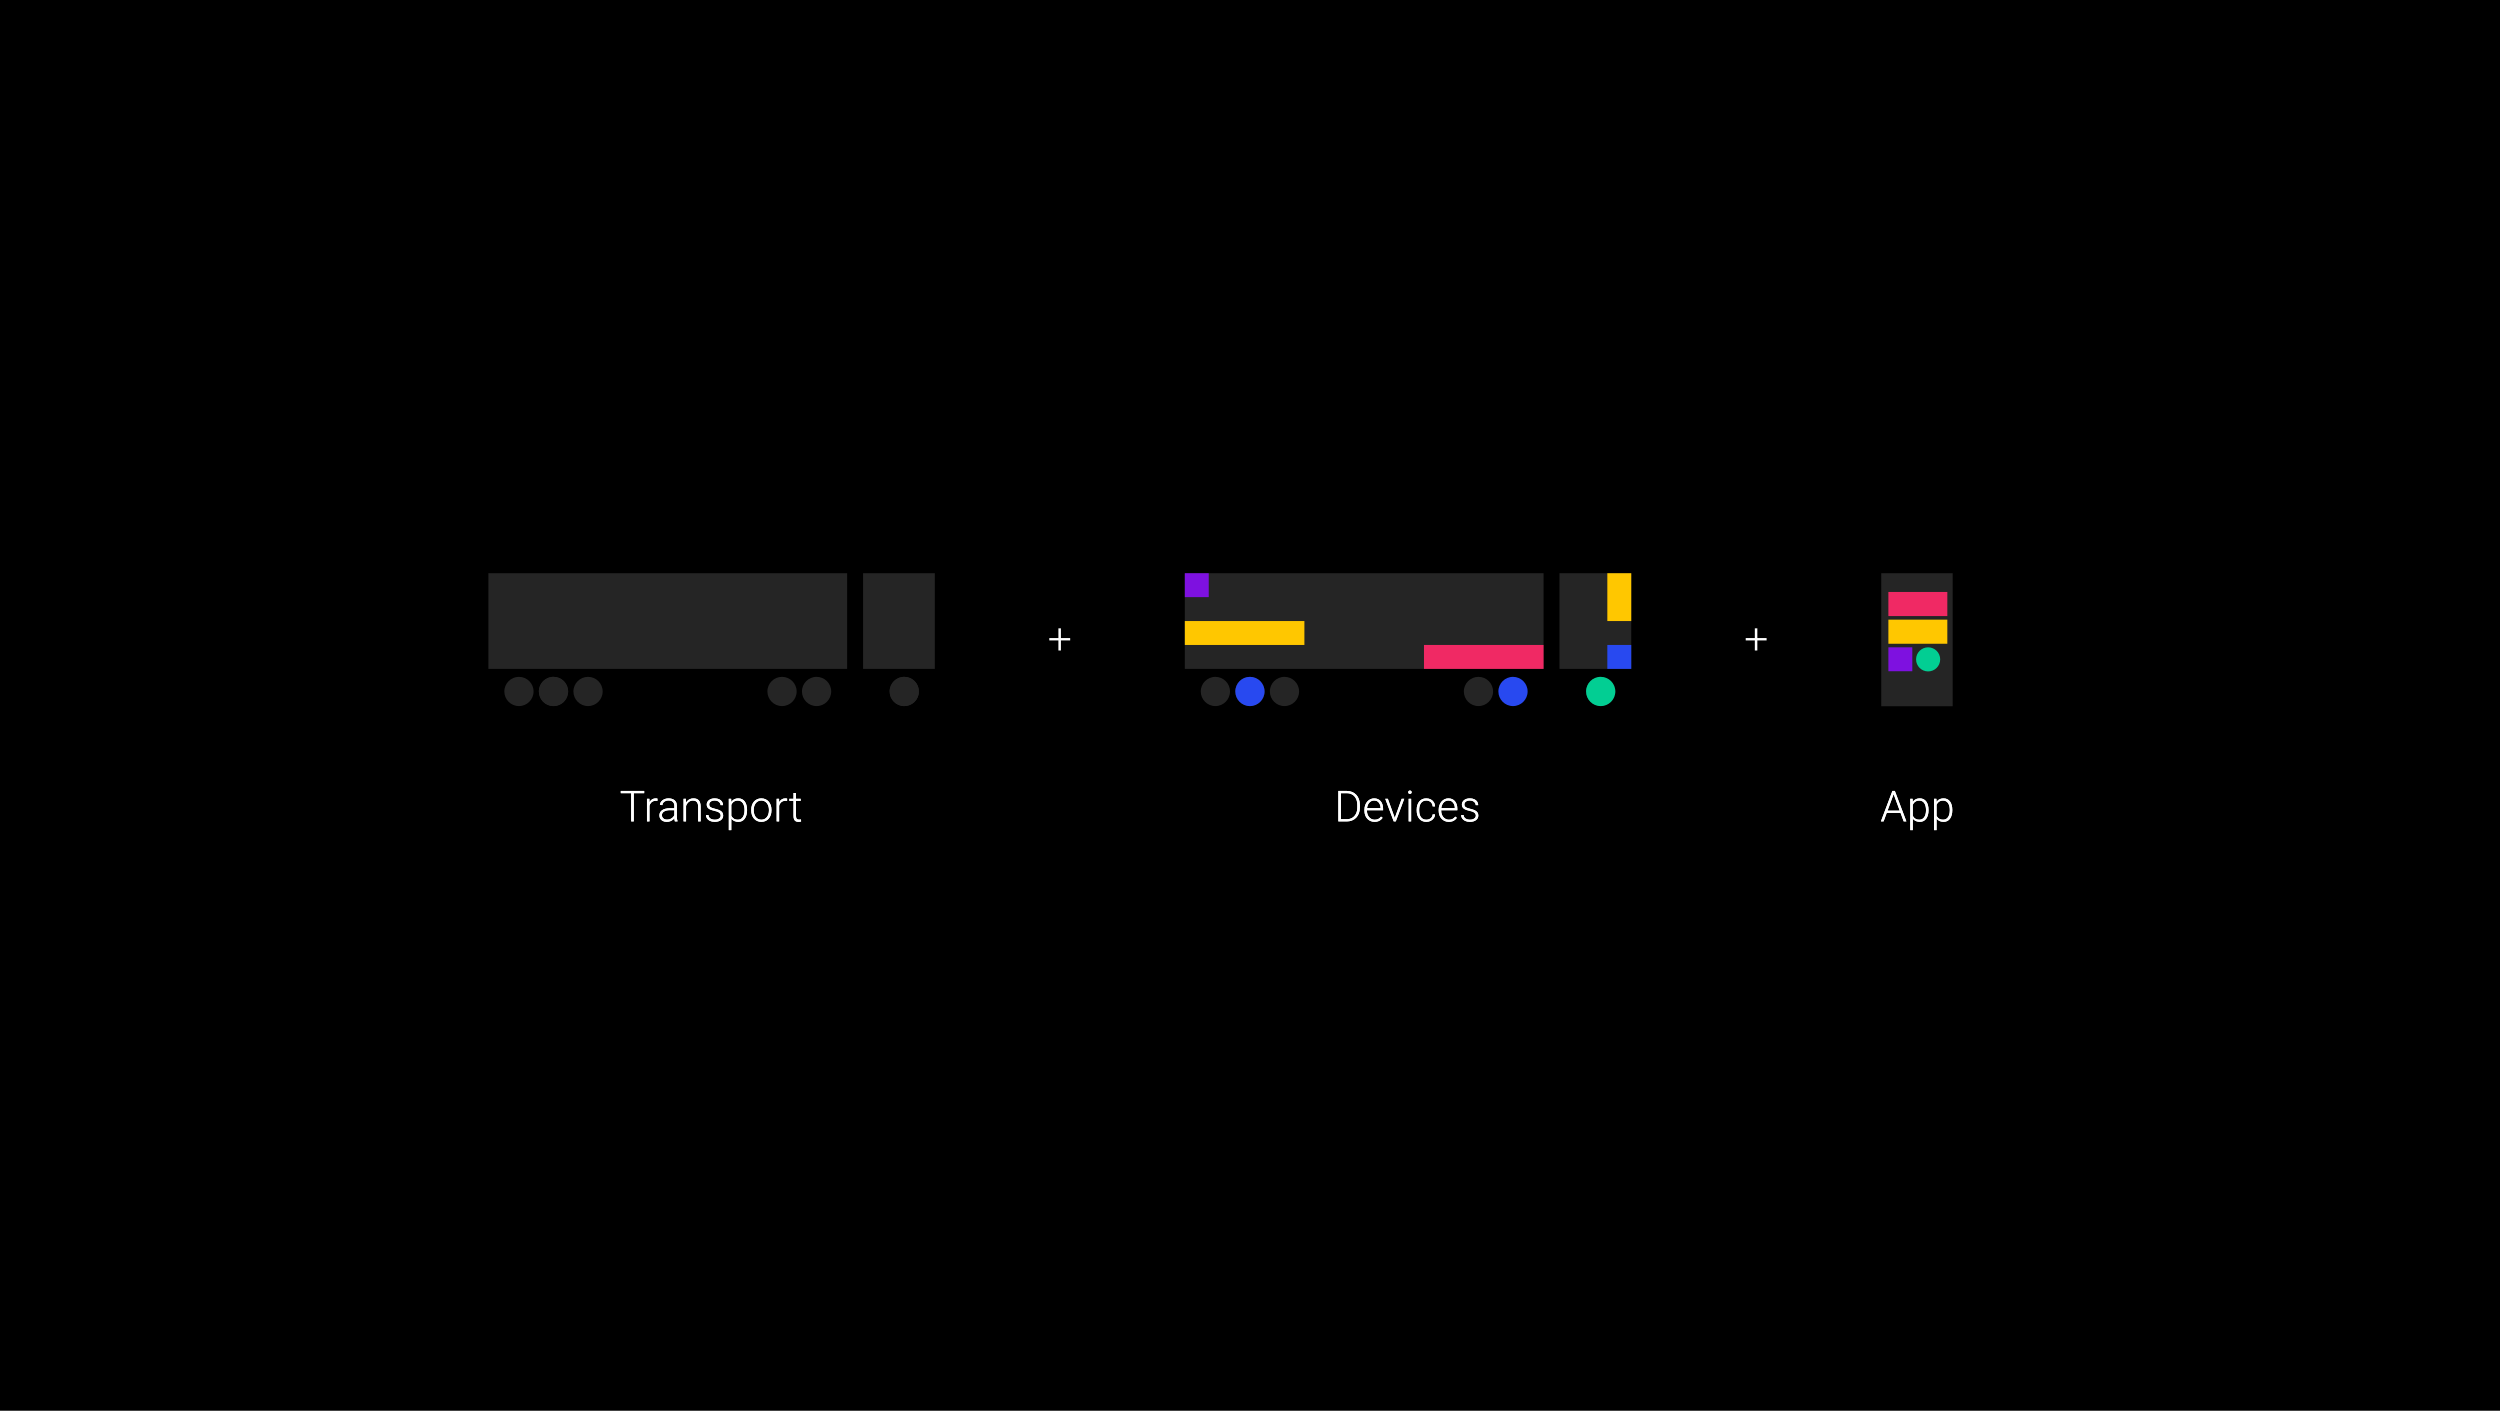 <svg width="2800" height="1580" viewBox="0 0 2800 1580" fill="none" xmlns="http://www.w3.org/2000/svg">
<rect width="2800" height="1580" fill="black"/>
<path d="M709.805 885.875V920H706.945V885.875H709.805ZM721.5 885.875V888.359H695.273V885.875H721.5ZM727.406 898.836V920H724.617V894.641H727.336L727.406 898.836ZM736.383 894.453L736.312 897.031C736 896.984 735.695 896.945 735.398 896.914C735.102 896.883 734.781 896.867 734.438 896.867C733.219 896.867 732.148 897.094 731.227 897.547C730.32 897.984 729.555 898.602 728.93 899.398C728.305 900.18 727.828 901.102 727.5 902.164C727.172 903.211 726.984 904.336 726.938 905.539L725.906 905.938C725.906 904.281 726.078 902.742 726.422 901.32C726.766 899.898 727.289 898.656 727.992 897.594C728.711 896.516 729.609 895.68 730.688 895.086C731.781 894.477 733.062 894.172 734.531 894.172C734.891 894.172 735.242 894.203 735.586 894.266C735.945 894.312 736.211 894.375 736.383 894.453ZM755.273 915.453V902.375C755.273 901.172 755.023 900.133 754.523 899.258C754.023 898.383 753.289 897.711 752.32 897.242C751.352 896.773 750.156 896.539 748.734 896.539C747.422 896.539 746.25 896.773 745.219 897.242C744.203 897.695 743.398 898.312 742.805 899.094C742.227 899.859 741.938 900.711 741.938 901.648L739.125 901.625C739.125 900.672 739.359 899.75 739.828 898.859C740.297 897.969 740.961 897.172 741.82 896.469C742.68 895.766 743.703 895.211 744.891 894.805C746.094 894.383 747.414 894.172 748.852 894.172C750.664 894.172 752.258 894.477 753.633 895.086C755.023 895.695 756.109 896.609 756.891 897.828C757.672 899.047 758.062 900.578 758.062 902.422V914.68C758.062 915.555 758.125 916.461 758.25 917.398C758.391 918.336 758.586 919.109 758.836 919.719V920H755.859C755.672 919.438 755.523 918.734 755.414 917.891C755.32 917.031 755.273 916.219 755.273 915.453ZM755.93 905.234L755.977 907.391H750.469C749.031 907.391 747.742 907.523 746.602 907.789C745.477 908.039 744.523 908.414 743.742 908.914C742.961 909.398 742.359 909.984 741.938 910.672C741.531 911.359 741.328 912.141 741.328 913.016C741.328 913.922 741.555 914.75 742.008 915.5C742.477 916.25 743.133 916.852 743.977 917.305C744.836 917.742 745.852 917.961 747.023 917.961C748.586 917.961 749.961 917.672 751.148 917.094C752.352 916.516 753.344 915.758 754.125 914.82C754.906 913.883 755.43 912.859 755.695 911.75L756.914 913.367C756.711 914.148 756.336 914.953 755.789 915.781C755.258 916.594 754.562 917.359 753.703 918.078C752.844 918.781 751.828 919.359 750.656 919.812C749.5 920.25 748.188 920.469 746.719 920.469C745.062 920.469 743.617 920.156 742.383 919.531C741.164 918.906 740.211 918.055 739.523 916.977C738.852 915.883 738.516 914.648 738.516 913.273C738.516 912.023 738.781 910.906 739.312 909.922C739.844 908.922 740.609 908.078 741.609 907.391C742.625 906.688 743.844 906.156 745.266 905.797C746.703 905.422 748.312 905.234 750.094 905.234H755.93ZM768.375 900.055V920H765.586V894.641H768.258L768.375 900.055ZM767.742 905.75L766.5 905.047C766.594 903.547 766.898 902.141 767.414 900.828C767.93 899.516 768.625 898.359 769.5 897.359C770.391 896.359 771.43 895.578 772.617 895.016C773.82 894.453 775.148 894.172 776.602 894.172C777.867 894.172 779 894.344 780 894.688C781 895.031 781.852 895.578 782.555 896.328C783.258 897.078 783.789 898.039 784.148 899.211C784.523 900.383 784.711 901.812 784.711 903.5V920H781.898V903.477C781.898 901.727 781.656 900.359 781.172 899.375C780.688 898.375 780 897.664 779.109 897.242C778.219 896.82 777.164 896.609 775.945 896.609C774.602 896.609 773.422 896.906 772.406 897.5C771.406 898.078 770.562 898.836 769.875 899.773C769.203 900.695 768.688 901.688 768.328 902.75C767.969 903.797 767.773 904.797 767.742 905.75ZM807.164 913.531C807.164 912.844 806.992 912.164 806.648 911.492C806.305 910.82 805.641 910.203 804.656 909.641C803.688 909.078 802.258 908.602 800.367 908.211C798.961 907.898 797.703 907.547 796.594 907.156C795.5 906.766 794.578 906.297 793.828 905.75C793.078 905.203 792.508 904.547 792.117 903.781C791.727 903.016 791.531 902.109 791.531 901.062C791.531 900.125 791.734 899.242 792.141 898.414C792.562 897.57 793.156 896.836 793.922 896.211C794.703 895.57 795.641 895.07 796.734 894.711C797.844 894.352 799.086 894.172 800.461 894.172C802.414 894.172 804.086 894.508 805.477 895.18C806.883 895.836 807.953 896.734 808.688 897.875C809.438 899.016 809.812 900.305 809.812 901.742H807.023C807.023 900.867 806.766 900.039 806.25 899.258C805.75 898.477 805.008 897.836 804.023 897.336C803.055 896.836 801.867 896.586 800.461 896.586C799.008 896.586 797.828 896.805 796.922 897.242C796.016 897.68 795.352 898.234 794.93 898.906C794.523 899.578 794.32 900.273 794.32 900.992C794.32 901.555 794.406 902.07 794.578 902.539C794.766 902.992 795.094 903.414 795.562 903.805C796.047 904.195 796.734 904.562 797.625 904.906C798.516 905.25 799.672 905.586 801.094 905.914C803.141 906.367 804.812 906.922 806.109 907.578C807.422 908.219 808.391 909.016 809.016 909.969C809.641 910.906 809.953 912.047 809.953 913.391C809.953 914.438 809.734 915.398 809.297 916.273C808.859 917.133 808.227 917.875 807.398 918.5C806.586 919.125 805.602 919.609 804.445 919.953C803.305 920.297 802.023 920.469 800.602 920.469C798.461 920.469 796.648 920.117 795.164 919.414C793.695 918.695 792.578 917.758 791.812 916.602C791.062 915.43 790.688 914.188 790.688 912.875H793.477C793.57 914.188 793.984 915.227 794.719 915.992C795.453 916.742 796.352 917.273 797.414 917.586C798.492 917.898 799.555 918.055 800.602 918.055C802.039 918.055 803.242 917.844 804.211 917.422C805.18 917 805.914 916.445 806.414 915.758C806.914 915.07 807.164 914.328 807.164 913.531ZM819.07 899.516V929.75H816.258V894.641H818.883L819.07 899.516ZM836.695 907.086V907.578C836.695 909.469 836.477 911.203 836.039 912.781C835.602 914.359 834.969 915.727 834.141 916.883C833.328 918.023 832.32 918.906 831.117 919.531C829.914 920.156 828.547 920.469 827.016 920.469C825.5 920.469 824.148 920.234 822.961 919.766C821.773 919.297 820.75 918.633 819.891 917.773C819.047 916.898 818.367 915.883 817.852 914.727C817.352 913.555 817 912.273 816.797 910.883V904.391C817.031 902.859 817.414 901.469 817.945 900.219C818.477 898.969 819.156 897.891 819.984 896.984C820.828 896.078 821.828 895.383 822.984 894.898C824.141 894.414 825.461 894.172 826.945 894.172C828.492 894.172 829.867 894.477 831.07 895.086C832.289 895.68 833.312 896.547 834.141 897.688C834.984 898.812 835.617 900.172 836.039 901.766C836.477 903.344 836.695 905.117 836.695 907.086ZM833.883 907.578V907.086C833.883 905.602 833.727 904.227 833.414 902.961C833.117 901.695 832.656 900.594 832.031 899.656C831.422 898.703 830.641 897.961 829.688 897.43C828.75 896.898 827.633 896.633 826.336 896.633C824.992 896.633 823.844 896.859 822.891 897.312C821.953 897.75 821.172 898.336 820.547 899.07C819.922 899.789 819.43 900.578 819.07 901.438C818.711 902.297 818.445 903.141 818.273 903.969V911.445C818.57 912.633 819.047 913.734 819.703 914.75C820.359 915.75 821.234 916.555 822.328 917.164C823.438 917.758 824.789 918.055 826.383 918.055C827.664 918.055 828.773 917.789 829.711 917.258C830.648 916.727 831.422 915.984 832.031 915.031C832.656 914.078 833.117 912.969 833.414 911.703C833.727 910.438 833.883 909.062 833.883 907.578ZM841.383 907.719V906.945C841.383 905.102 841.648 903.398 842.18 901.836C842.711 900.273 843.469 898.922 844.453 897.781C845.453 896.641 846.648 895.758 848.039 895.133C849.43 894.492 850.977 894.172 852.68 894.172C854.398 894.172 855.953 894.492 857.344 895.133C858.734 895.758 859.93 896.641 860.93 897.781C861.93 898.922 862.695 900.273 863.227 901.836C863.758 903.398 864.023 905.102 864.023 906.945V907.719C864.023 909.562 863.758 911.266 863.227 912.828C862.695 914.375 861.93 915.719 860.93 916.859C859.945 918 858.758 918.891 857.367 919.531C855.977 920.156 854.43 920.469 852.727 920.469C851.008 920.469 849.453 920.156 848.062 919.531C846.672 918.891 845.477 918 844.477 916.859C843.477 915.719 842.711 914.375 842.18 912.828C841.648 911.266 841.383 909.562 841.383 907.719ZM844.172 906.945V907.719C844.172 909.109 844.359 910.43 844.734 911.68C845.109 912.914 845.656 914.016 846.375 914.984C847.094 915.938 847.984 916.688 849.047 917.234C850.109 917.781 851.336 918.055 852.727 918.055C854.102 918.055 855.312 917.781 856.359 917.234C857.422 916.688 858.312 915.938 859.031 914.984C859.75 914.016 860.289 912.914 860.648 911.68C861.023 910.43 861.211 909.109 861.211 907.719V906.945C861.211 905.57 861.023 904.266 860.648 903.031C860.289 901.797 859.742 900.695 859.008 899.727C858.289 898.758 857.398 897.992 856.336 897.43C855.273 896.867 854.055 896.586 852.68 896.586C851.305 896.586 850.086 896.867 849.023 897.43C847.977 897.992 847.086 898.758 846.352 899.727C845.633 900.695 845.086 901.797 844.711 903.031C844.352 904.266 844.172 905.57 844.172 906.945ZM872.625 898.836V920H869.836V894.641H872.555L872.625 898.836ZM881.602 894.453L881.531 897.031C881.219 896.984 880.914 896.945 880.617 896.914C880.32 896.883 880 896.867 879.656 896.867C878.438 896.867 877.367 897.094 876.445 897.547C875.539 897.984 874.773 898.602 874.148 899.398C873.523 900.18 873.047 901.102 872.719 902.164C872.391 903.211 872.203 904.336 872.156 905.539L871.125 905.938C871.125 904.281 871.297 902.742 871.641 901.32C871.984 899.898 872.508 898.656 873.211 897.594C873.93 896.516 874.828 895.68 875.906 895.086C877 894.477 878.281 894.172 879.75 894.172C880.109 894.172 880.461 894.203 880.805 894.266C881.164 894.312 881.43 894.375 881.602 894.453ZM896.766 894.641V896.938H884.062V894.641H896.766ZM888.727 888.125H891.516V913.836C891.516 915.008 891.672 915.891 891.984 916.484C892.297 917.078 892.703 917.477 893.203 917.68C893.703 917.883 894.242 917.984 894.82 917.984C895.242 917.984 895.648 917.961 896.039 917.914C896.43 917.852 896.781 917.789 897.094 917.727L897.211 920.094C896.867 920.203 896.422 920.289 895.875 920.352C895.328 920.43 894.781 920.469 894.234 920.469C893.156 920.469 892.203 920.273 891.375 919.883C890.547 919.477 889.898 918.789 889.43 917.82C888.961 916.836 888.727 915.5 888.727 913.812V888.125Z" fill="white"/>
<path d="M709.805 885.875V920H706.945V885.875H709.805ZM721.5 885.875V888.359H695.273V885.875H721.5Z" fill="white"/>
<path d="M727.406 898.836V920H724.617V894.641H727.336L727.406 898.836ZM736.383 894.453L736.312 897.031C736 896.984 735.695 896.945 735.398 896.914C735.102 896.883 734.781 896.867 734.438 896.867C733.219 896.867 732.148 897.094 731.227 897.547C730.32 897.984 729.555 898.602 728.93 899.398C728.305 900.18 727.828 901.102 727.5 902.164C727.172 903.211 726.984 904.336 726.938 905.539L725.906 905.938C725.906 904.281 726.078 902.742 726.422 901.32C726.766 899.898 727.289 898.656 727.992 897.594C728.711 896.516 729.609 895.68 730.688 895.086C731.781 894.477 733.062 894.172 734.531 894.172C734.891 894.172 735.242 894.203 735.586 894.266C735.945 894.312 736.211 894.375 736.383 894.453Z" fill="white"/>
<path d="M755.273 915.453V902.375C755.273 901.172 755.023 900.133 754.523 899.258C754.023 898.383 753.289 897.711 752.32 897.242C751.352 896.773 750.156 896.539 748.734 896.539C747.422 896.539 746.25 896.773 745.219 897.242C744.203 897.695 743.398 898.312 742.805 899.094C742.227 899.859 741.938 900.711 741.938 901.648L739.125 901.625C739.125 900.672 739.359 899.75 739.828 898.859C740.297 897.969 740.961 897.172 741.82 896.469C742.68 895.766 743.703 895.211 744.891 894.805C746.094 894.383 747.414 894.172 748.852 894.172C750.664 894.172 752.258 894.477 753.633 895.086C755.023 895.695 756.109 896.609 756.891 897.828C757.672 899.047 758.062 900.578 758.062 902.422V914.68C758.062 915.555 758.125 916.461 758.25 917.398C758.391 918.336 758.586 919.109 758.836 919.719V920H755.859C755.672 919.438 755.523 918.734 755.414 917.891C755.32 917.031 755.273 916.219 755.273 915.453ZM755.93 905.234L755.977 907.391H750.469C749.031 907.391 747.742 907.523 746.602 907.789C745.477 908.039 744.523 908.414 743.742 908.914C742.961 909.398 742.359 909.984 741.938 910.672C741.531 911.359 741.328 912.141 741.328 913.016C741.328 913.922 741.555 914.75 742.008 915.5C742.477 916.25 743.133 916.852 743.977 917.305C744.836 917.742 745.852 917.961 747.023 917.961C748.586 917.961 749.961 917.672 751.148 917.094C752.352 916.516 753.344 915.758 754.125 914.82C754.906 913.883 755.43 912.859 755.695 911.75L756.914 913.367C756.711 914.148 756.336 914.953 755.789 915.781C755.258 916.594 754.562 917.359 753.703 918.078C752.844 918.781 751.828 919.359 750.656 919.812C749.5 920.25 748.188 920.469 746.719 920.469C745.062 920.469 743.617 920.156 742.383 919.531C741.164 918.906 740.211 918.055 739.523 916.977C738.852 915.883 738.516 914.648 738.516 913.273C738.516 912.023 738.781 910.906 739.312 909.922C739.844 908.922 740.609 908.078 741.609 907.391C742.625 906.688 743.844 906.156 745.266 905.797C746.703 905.422 748.312 905.234 750.094 905.234H755.93Z" fill="white"/>
<path d="M768.375 900.055V920H765.586V894.641H768.258L768.375 900.055ZM767.742 905.75L766.5 905.047C766.594 903.547 766.898 902.141 767.414 900.828C767.93 899.516 768.625 898.359 769.5 897.359C770.391 896.359 771.43 895.578 772.617 895.016C773.82 894.453 775.148 894.172 776.602 894.172C777.867 894.172 779 894.344 780 894.688C781 895.031 781.852 895.578 782.555 896.328C783.258 897.078 783.789 898.039 784.148 899.211C784.523 900.383 784.711 901.812 784.711 903.5V920H781.898V903.477C781.898 901.727 781.656 900.359 781.172 899.375C780.688 898.375 780 897.664 779.109 897.242C778.219 896.82 777.164 896.609 775.945 896.609C774.602 896.609 773.422 896.906 772.406 897.5C771.406 898.078 770.562 898.836 769.875 899.773C769.203 900.695 768.688 901.688 768.328 902.75C767.969 903.797 767.773 904.797 767.742 905.75Z" fill="white"/>
<path d="M807.164 913.531C807.164 912.844 806.992 912.164 806.648 911.492C806.305 910.82 805.641 910.203 804.656 909.641C803.688 909.078 802.258 908.602 800.367 908.211C798.961 907.898 797.703 907.547 796.594 907.156C795.5 906.766 794.578 906.297 793.828 905.75C793.078 905.203 792.508 904.547 792.117 903.781C791.727 903.016 791.531 902.109 791.531 901.062C791.531 900.125 791.734 899.242 792.141 898.414C792.562 897.57 793.156 896.836 793.922 896.211C794.703 895.57 795.641 895.07 796.734 894.711C797.844 894.352 799.086 894.172 800.461 894.172C802.414 894.172 804.086 894.508 805.477 895.18C806.883 895.836 807.953 896.734 808.688 897.875C809.438 899.016 809.812 900.305 809.812 901.742H807.023C807.023 900.867 806.766 900.039 806.25 899.258C805.75 898.477 805.008 897.836 804.023 897.336C803.055 896.836 801.867 896.586 800.461 896.586C799.008 896.586 797.828 896.805 796.922 897.242C796.016 897.68 795.352 898.234 794.93 898.906C794.523 899.578 794.32 900.273 794.32 900.992C794.32 901.555 794.406 902.07 794.578 902.539C794.766 902.992 795.094 903.414 795.562 903.805C796.047 904.195 796.734 904.562 797.625 904.906C798.516 905.25 799.672 905.586 801.094 905.914C803.141 906.367 804.812 906.922 806.109 907.578C807.422 908.219 808.391 909.016 809.016 909.969C809.641 910.906 809.953 912.047 809.953 913.391C809.953 914.438 809.734 915.398 809.297 916.273C808.859 917.133 808.227 917.875 807.398 918.5C806.586 919.125 805.602 919.609 804.445 919.953C803.305 920.297 802.023 920.469 800.602 920.469C798.461 920.469 796.648 920.117 795.164 919.414C793.695 918.695 792.578 917.758 791.812 916.602C791.062 915.43 790.688 914.188 790.688 912.875H793.477C793.57 914.188 793.984 915.227 794.719 915.992C795.453 916.742 796.352 917.273 797.414 917.586C798.492 917.898 799.555 918.055 800.602 918.055C802.039 918.055 803.242 917.844 804.211 917.422C805.18 917 805.914 916.445 806.414 915.758C806.914 915.07 807.164 914.328 807.164 913.531Z" fill="white"/>
<path d="M819.07 899.516V929.75H816.258V894.641H818.883L819.07 899.516ZM836.695 907.086V907.578C836.695 909.469 836.477 911.203 836.039 912.781C835.602 914.359 834.969 915.727 834.141 916.883C833.328 918.023 832.32 918.906 831.117 919.531C829.914 920.156 828.547 920.469 827.016 920.469C825.5 920.469 824.148 920.234 822.961 919.766C821.773 919.297 820.75 918.633 819.891 917.773C819.047 916.898 818.367 915.883 817.852 914.727C817.352 913.555 817 912.273 816.797 910.883V904.391C817.031 902.859 817.414 901.469 817.945 900.219C818.477 898.969 819.156 897.891 819.984 896.984C820.828 896.078 821.828 895.383 822.984 894.898C824.141 894.414 825.461 894.172 826.945 894.172C828.492 894.172 829.867 894.477 831.07 895.086C832.289 895.68 833.312 896.547 834.141 897.688C834.984 898.812 835.617 900.172 836.039 901.766C836.477 903.344 836.695 905.117 836.695 907.086ZM833.883 907.578V907.086C833.883 905.602 833.727 904.227 833.414 902.961C833.117 901.695 832.656 900.594 832.031 899.656C831.422 898.703 830.641 897.961 829.688 897.43C828.75 896.898 827.633 896.633 826.336 896.633C824.992 896.633 823.844 896.859 822.891 897.312C821.953 897.75 821.172 898.336 820.547 899.07C819.922 899.789 819.43 900.578 819.07 901.438C818.711 902.297 818.445 903.141 818.273 903.969V911.445C818.57 912.633 819.047 913.734 819.703 914.75C820.359 915.75 821.234 916.555 822.328 917.164C823.438 917.758 824.789 918.055 826.383 918.055C827.664 918.055 828.773 917.789 829.711 917.258C830.648 916.727 831.422 915.984 832.031 915.031C832.656 914.078 833.117 912.969 833.414 911.703C833.727 910.438 833.883 909.062 833.883 907.578Z" fill="white"/>
<path d="M841.383 907.719V906.945C841.383 905.102 841.648 903.398 842.18 901.836C842.711 900.273 843.469 898.922 844.453 897.781C845.453 896.641 846.648 895.758 848.039 895.133C849.43 894.492 850.977 894.172 852.68 894.172C854.398 894.172 855.953 894.492 857.344 895.133C858.734 895.758 859.93 896.641 860.93 897.781C861.93 898.922 862.695 900.273 863.227 901.836C863.758 903.398 864.023 905.102 864.023 906.945V907.719C864.023 909.562 863.758 911.266 863.227 912.828C862.695 914.375 861.93 915.719 860.93 916.859C859.945 918 858.758 918.891 857.367 919.531C855.977 920.156 854.43 920.469 852.727 920.469C851.008 920.469 849.453 920.156 848.062 919.531C846.672 918.891 845.477 918 844.477 916.859C843.477 915.719 842.711 914.375 842.18 912.828C841.648 911.266 841.383 909.562 841.383 907.719ZM844.172 906.945V907.719C844.172 909.109 844.359 910.43 844.734 911.68C845.109 912.914 845.656 914.016 846.375 914.984C847.094 915.938 847.984 916.688 849.047 917.234C850.109 917.781 851.336 918.055 852.727 918.055C854.102 918.055 855.312 917.781 856.359 917.234C857.422 916.688 858.312 915.938 859.031 914.984C859.75 914.016 860.289 912.914 860.648 911.68C861.023 910.43 861.211 909.109 861.211 907.719V906.945C861.211 905.57 861.023 904.266 860.648 903.031C860.289 901.797 859.742 900.695 859.008 899.727C858.289 898.758 857.398 897.992 856.336 897.43C855.273 896.867 854.055 896.586 852.68 896.586C851.305 896.586 850.086 896.867 849.023 897.43C847.977 897.992 847.086 898.758 846.352 899.727C845.633 900.695 845.086 901.797 844.711 903.031C844.352 904.266 844.172 905.57 844.172 906.945Z" fill="white"/>
<path d="M872.625 898.836V920H869.836V894.641H872.555L872.625 898.836ZM881.602 894.453L881.531 897.031C881.219 896.984 880.914 896.945 880.617 896.914C880.32 896.883 880 896.867 879.656 896.867C878.438 896.867 877.367 897.094 876.445 897.547C875.539 897.984 874.773 898.602 874.148 899.398C873.523 900.18 873.047 901.102 872.719 902.164C872.391 903.211 872.203 904.336 872.156 905.539L871.125 905.938C871.125 904.281 871.297 902.742 871.641 901.32C871.984 899.898 872.508 898.656 873.211 897.594C873.93 896.516 874.828 895.68 875.906 895.086C877 894.477 878.281 894.172 879.75 894.172C880.109 894.172 880.461 894.203 880.805 894.266C881.164 894.312 881.43 894.375 881.602 894.453Z" fill="white"/>
<path d="M896.766 894.641V896.938H884.062V894.641H896.766ZM888.727 888.125H891.516V913.836C891.516 915.008 891.672 915.891 891.984 916.484C892.297 917.078 892.703 917.477 893.203 917.68C893.703 917.883 894.242 917.984 894.82 917.984C895.242 917.984 895.648 917.961 896.039 917.914C896.43 917.852 896.781 917.789 897.094 917.727L897.211 920.094C896.867 920.203 896.422 920.289 895.875 920.352C895.328 920.43 894.781 920.469 894.234 920.469C893.156 920.469 892.203 920.273 891.375 919.883C890.547 919.477 889.898 918.789 889.43 917.82C888.961 916.836 888.727 915.5 888.727 913.812V888.125Z" fill="white"/>
<path d="M1508.27 920H1500.54L1500.59 917.539H1508.27C1510.73 917.539 1512.84 916.992 1514.6 915.898C1516.38 914.789 1517.76 913.258 1518.73 911.305C1519.7 909.352 1520.18 907.086 1520.18 904.508V901.32C1520.18 899.352 1519.9 897.57 1519.34 895.977C1518.79 894.383 1518 893.023 1516.97 891.898C1515.94 890.758 1514.7 889.883 1513.27 889.273C1511.84 888.664 1510.25 888.359 1508.48 888.359H1500.4V885.875H1508.48C1510.61 885.875 1512.55 886.242 1514.32 886.977C1516.1 887.695 1517.64 888.742 1518.94 890.117C1520.25 891.477 1521.26 893.109 1521.96 895.016C1522.68 896.922 1523.04 899.047 1523.04 901.391V904.508C1523.04 906.852 1522.68 908.977 1521.96 910.883C1521.26 912.789 1520.25 914.422 1518.94 915.781C1517.62 917.141 1516.07 918.188 1514.27 918.922C1512.48 919.641 1510.48 920 1508.27 920ZM1501.83 885.875V920H1498.95V885.875H1501.83ZM1539.54 920.469C1537.88 920.469 1536.36 920.164 1534.97 919.555C1533.59 918.945 1532.39 918.086 1531.36 916.977C1530.34 915.867 1529.55 914.555 1528.99 913.039C1528.45 911.508 1528.17 909.836 1528.17 908.023V907.016C1528.17 905.062 1528.46 903.297 1529.04 901.719C1529.62 900.141 1530.41 898.789 1531.43 897.664C1532.45 896.539 1533.6 895.68 1534.9 895.086C1536.21 894.477 1537.59 894.172 1539.02 894.172C1540.63 894.172 1542.06 894.461 1543.31 895.039C1544.56 895.602 1545.61 896.406 1546.45 897.453C1547.31 898.484 1547.96 899.711 1548.4 901.133C1548.84 902.539 1549.05 904.094 1549.05 905.797V907.508H1529.86V905.117H1546.27V904.789C1546.23 903.367 1545.95 902.039 1545.4 900.805C1544.87 899.555 1544.07 898.539 1543.01 897.758C1541.95 896.977 1540.62 896.586 1539.02 896.586C1537.84 896.586 1536.74 896.836 1535.74 897.336C1534.76 897.836 1533.91 898.555 1533.19 899.492C1532.48 900.414 1531.94 901.516 1531.55 902.797C1531.17 904.062 1530.98 905.469 1530.98 907.016V908.023C1530.98 909.43 1531.19 910.742 1531.59 911.961C1532.02 913.164 1532.61 914.227 1533.38 915.148C1534.16 916.07 1535.08 916.789 1536.14 917.305C1537.2 917.82 1538.38 918.078 1539.66 918.078C1541.16 918.078 1542.48 917.805 1543.64 917.258C1544.8 916.695 1545.84 915.812 1546.76 914.609L1548.52 915.969C1547.97 916.781 1547.28 917.531 1546.45 918.219C1545.64 918.906 1544.66 919.453 1543.52 919.859C1542.38 920.266 1541.05 920.469 1539.54 920.469ZM1561.73 917.305L1569.87 894.641H1572.75L1563.26 920H1561.22L1561.73 917.305ZM1554.38 894.641L1562.6 917.375L1563.05 920H1560.98L1551.47 894.641H1554.38ZM1580.48 894.641V920H1577.7V894.641H1580.48ZM1577.2 887.305C1577.2 886.773 1577.37 886.328 1577.7 885.969C1578.04 885.594 1578.51 885.406 1579.1 885.406C1579.7 885.406 1580.16 885.594 1580.51 885.969C1580.87 886.328 1581.05 886.773 1581.05 887.305C1581.05 887.82 1580.87 888.266 1580.51 888.641C1580.16 889 1579.7 889.18 1579.1 889.18C1578.51 889.18 1578.04 889 1577.7 888.641C1577.37 888.266 1577.2 887.82 1577.2 887.305ZM1597.5 918.055C1598.69 918.055 1599.8 917.836 1600.83 917.398C1601.88 916.945 1602.73 916.281 1603.41 915.406C1604.09 914.516 1604.48 913.43 1604.58 912.148H1607.25C1607.17 913.758 1606.68 915.195 1605.77 916.461C1604.88 917.711 1603.71 918.695 1602.26 919.414C1600.82 920.117 1599.23 920.469 1597.5 920.469C1595.73 920.469 1594.17 920.148 1592.81 919.508C1591.47 918.867 1590.34 917.977 1589.44 916.836C1588.53 915.68 1587.84 914.336 1587.38 912.805C1586.92 911.258 1586.7 909.594 1586.7 907.812V906.828C1586.7 905.047 1586.92 903.391 1587.38 901.859C1587.84 900.312 1588.53 898.969 1589.44 897.828C1590.34 896.672 1591.47 895.773 1592.81 895.133C1594.16 894.492 1595.71 894.172 1597.48 894.172C1599.29 894.172 1600.91 894.539 1602.35 895.273C1603.8 896.008 1604.96 897.047 1605.82 898.391C1606.7 899.734 1607.17 901.328 1607.25 903.172H1604.58C1604.5 901.812 1604.14 900.641 1603.5 899.656C1602.86 898.672 1602.02 897.914 1600.97 897.383C1599.92 896.852 1598.76 896.586 1597.48 896.586C1596.04 896.586 1594.81 896.867 1593.8 897.43C1592.78 897.977 1591.95 898.734 1591.31 899.703C1590.69 900.656 1590.23 901.75 1589.93 902.984C1589.63 904.203 1589.48 905.484 1589.48 906.828V907.812C1589.48 909.172 1589.62 910.469 1589.91 911.703C1590.2 912.922 1590.66 914.008 1591.29 914.961C1591.93 915.914 1592.76 916.672 1593.77 917.234C1594.8 917.781 1596.05 918.055 1597.5 918.055ZM1622.7 920.469C1621.04 920.469 1619.52 920.164 1618.12 919.555C1616.75 918.945 1615.55 918.086 1614.52 916.977C1613.5 915.867 1612.71 914.555 1612.15 913.039C1611.6 911.508 1611.33 909.836 1611.33 908.023V907.016C1611.33 905.062 1611.62 903.297 1612.2 901.719C1612.77 900.141 1613.57 898.789 1614.59 897.664C1615.6 896.539 1616.76 895.68 1618.05 895.086C1619.37 894.477 1620.74 894.172 1622.18 894.172C1623.79 894.172 1625.22 894.461 1626.47 895.039C1627.72 895.602 1628.77 896.406 1629.61 897.453C1630.47 898.484 1631.12 899.711 1631.55 901.133C1631.99 902.539 1632.21 904.094 1632.21 905.797V907.508H1613.02V905.117H1629.42V904.789C1629.39 903.367 1629.1 902.039 1628.55 900.805C1628.02 899.555 1627.23 898.539 1626.16 897.758C1625.1 896.977 1623.77 896.586 1622.18 896.586C1620.99 896.586 1619.9 896.836 1618.9 897.336C1617.91 897.836 1617.06 898.555 1616.34 899.492C1615.64 900.414 1615.09 901.516 1614.7 902.797C1614.33 904.062 1614.14 905.469 1614.14 907.016V908.023C1614.14 909.43 1614.34 910.742 1614.75 911.961C1615.17 913.164 1615.77 914.227 1616.53 915.148C1617.31 916.07 1618.23 916.789 1619.3 917.305C1620.36 917.82 1621.53 918.078 1622.81 918.078C1624.31 918.078 1625.64 917.805 1626.8 917.258C1627.95 916.695 1628.99 915.812 1629.91 914.609L1631.67 915.969C1631.12 916.781 1630.44 917.531 1629.61 918.219C1628.8 918.906 1627.82 919.453 1626.68 919.859C1625.54 920.266 1624.21 920.469 1622.7 920.469ZM1652.93 913.531C1652.93 912.844 1652.76 912.164 1652.41 911.492C1652.07 910.82 1651.41 910.203 1650.42 909.641C1649.45 909.078 1648.02 908.602 1646.13 908.211C1644.73 907.898 1643.47 907.547 1642.36 907.156C1641.27 906.766 1640.34 906.297 1639.59 905.75C1638.84 905.203 1638.27 904.547 1637.88 903.781C1637.49 903.016 1637.3 902.109 1637.3 901.062C1637.3 900.125 1637.5 899.242 1637.91 898.414C1638.33 897.57 1638.92 896.836 1639.69 896.211C1640.47 895.57 1641.41 895.07 1642.5 894.711C1643.61 894.352 1644.85 894.172 1646.23 894.172C1648.18 894.172 1649.85 894.508 1651.24 895.18C1652.65 895.836 1653.72 896.734 1654.45 897.875C1655.2 899.016 1655.58 900.305 1655.58 901.742H1652.79C1652.79 900.867 1652.53 900.039 1652.02 899.258C1651.52 898.477 1650.77 897.836 1649.79 897.336C1648.82 896.836 1647.63 896.586 1646.23 896.586C1644.77 896.586 1643.59 896.805 1642.69 897.242C1641.78 897.68 1641.12 898.234 1640.7 898.906C1640.29 899.578 1640.09 900.273 1640.09 900.992C1640.09 901.555 1640.17 902.07 1640.34 902.539C1640.53 902.992 1640.86 903.414 1641.33 903.805C1641.81 904.195 1642.5 904.562 1643.39 904.906C1644.28 905.25 1645.44 905.586 1646.86 905.914C1648.91 906.367 1650.58 906.922 1651.88 907.578C1653.19 908.219 1654.16 909.016 1654.78 909.969C1655.41 910.906 1655.72 912.047 1655.72 913.391C1655.72 914.438 1655.5 915.398 1655.06 916.273C1654.62 917.133 1653.99 917.875 1653.16 918.5C1652.35 919.125 1651.37 919.609 1650.21 919.953C1649.07 920.297 1647.79 920.469 1646.37 920.469C1644.23 920.469 1642.41 920.117 1640.93 919.414C1639.46 918.695 1638.34 917.758 1637.58 916.602C1636.83 915.43 1636.45 914.188 1636.45 912.875H1639.24C1639.34 914.188 1639.75 915.227 1640.48 915.992C1641.22 916.742 1642.12 917.273 1643.18 917.586C1644.26 917.898 1645.32 918.055 1646.37 918.055C1647.8 918.055 1649.01 917.844 1649.98 917.422C1650.95 917 1651.68 916.445 1652.18 915.758C1652.68 915.07 1652.93 914.328 1652.93 913.531Z" fill="white"/>
<path d="M1508.27 920H1500.54L1500.59 917.539H1508.27C1510.73 917.539 1512.84 916.992 1514.6 915.898C1516.38 914.789 1517.76 913.258 1518.73 911.305C1519.7 909.352 1520.18 907.086 1520.18 904.508V901.32C1520.18 899.352 1519.9 897.57 1519.34 895.977C1518.79 894.383 1518 893.023 1516.97 891.898C1515.94 890.758 1514.7 889.883 1513.27 889.273C1511.84 888.664 1510.25 888.359 1508.48 888.359H1500.4V885.875H1508.48C1510.61 885.875 1512.55 886.242 1514.32 886.977C1516.1 887.695 1517.64 888.742 1518.94 890.117C1520.25 891.477 1521.26 893.109 1521.96 895.016C1522.68 896.922 1523.04 899.047 1523.04 901.391V904.508C1523.04 906.852 1522.68 908.977 1521.96 910.883C1521.26 912.789 1520.25 914.422 1518.94 915.781C1517.62 917.141 1516.07 918.188 1514.27 918.922C1512.48 919.641 1510.48 920 1508.27 920ZM1501.83 885.875V920H1498.95V885.875H1501.83Z" fill="white"/>
<path d="M1539.54 920.469C1537.88 920.469 1536.36 920.164 1534.97 919.555C1533.59 918.945 1532.39 918.086 1531.36 916.977C1530.34 915.867 1529.55 914.555 1528.99 913.039C1528.45 911.508 1528.17 909.836 1528.17 908.023V907.016C1528.17 905.062 1528.46 903.297 1529.04 901.719C1529.62 900.141 1530.41 898.789 1531.43 897.664C1532.45 896.539 1533.6 895.68 1534.9 895.086C1536.21 894.477 1537.59 894.172 1539.02 894.172C1540.63 894.172 1542.06 894.461 1543.31 895.039C1544.56 895.602 1545.61 896.406 1546.45 897.453C1547.31 898.484 1547.96 899.711 1548.4 901.133C1548.84 902.539 1549.05 904.094 1549.05 905.797V907.508H1529.86V905.117H1546.27V904.789C1546.23 903.367 1545.95 902.039 1545.4 900.805C1544.87 899.555 1544.07 898.539 1543.01 897.758C1541.95 896.977 1540.62 896.586 1539.02 896.586C1537.84 896.586 1536.74 896.836 1535.74 897.336C1534.76 897.836 1533.91 898.555 1533.19 899.492C1532.48 900.414 1531.94 901.516 1531.55 902.797C1531.17 904.062 1530.98 905.469 1530.98 907.016V908.023C1530.98 909.43 1531.19 910.742 1531.59 911.961C1532.02 913.164 1532.61 914.227 1533.38 915.148C1534.16 916.07 1535.08 916.789 1536.14 917.305C1537.2 917.82 1538.38 918.078 1539.66 918.078C1541.16 918.078 1542.48 917.805 1543.64 917.258C1544.8 916.695 1545.84 915.812 1546.76 914.609L1548.52 915.969C1547.97 916.781 1547.28 917.531 1546.45 918.219C1545.64 918.906 1544.66 919.453 1543.52 919.859C1542.38 920.266 1541.05 920.469 1539.54 920.469Z" fill="white"/>
<path d="M1561.73 917.305L1569.87 894.641H1572.75L1563.26 920H1561.22L1561.73 917.305ZM1554.38 894.641L1562.6 917.375L1563.05 920H1560.98L1551.47 894.641H1554.38Z" fill="white"/>
<path d="M1580.48 894.641V920H1577.7V894.641H1580.48ZM1577.2 887.305C1577.2 886.773 1577.37 886.328 1577.7 885.969C1578.04 885.594 1578.51 885.406 1579.1 885.406C1579.7 885.406 1580.16 885.594 1580.51 885.969C1580.87 886.328 1581.05 886.773 1581.05 887.305C1581.05 887.82 1580.87 888.266 1580.51 888.641C1580.16 889 1579.7 889.18 1579.1 889.18C1578.51 889.18 1578.04 889 1577.7 888.641C1577.37 888.266 1577.2 887.82 1577.2 887.305Z" fill="white"/>
<path d="M1597.5 918.055C1598.69 918.055 1599.8 917.836 1600.83 917.398C1601.88 916.945 1602.73 916.281 1603.41 915.406C1604.09 914.516 1604.48 913.43 1604.58 912.148H1607.25C1607.17 913.758 1606.68 915.195 1605.77 916.461C1604.88 917.711 1603.71 918.695 1602.26 919.414C1600.82 920.117 1599.23 920.469 1597.5 920.469C1595.73 920.469 1594.17 920.148 1592.81 919.508C1591.47 918.867 1590.34 917.977 1589.44 916.836C1588.53 915.68 1587.84 914.336 1587.38 912.805C1586.92 911.258 1586.7 909.594 1586.7 907.812V906.828C1586.7 905.047 1586.92 903.391 1587.38 901.859C1587.84 900.312 1588.53 898.969 1589.44 897.828C1590.34 896.672 1591.47 895.773 1592.81 895.133C1594.16 894.492 1595.71 894.172 1597.48 894.172C1599.29 894.172 1600.91 894.539 1602.35 895.273C1603.8 896.008 1604.96 897.047 1605.82 898.391C1606.7 899.734 1607.17 901.328 1607.25 903.172H1604.58C1604.5 901.812 1604.14 900.641 1603.5 899.656C1602.86 898.672 1602.02 897.914 1600.97 897.383C1599.92 896.852 1598.76 896.586 1597.48 896.586C1596.04 896.586 1594.81 896.867 1593.8 897.43C1592.78 897.977 1591.95 898.734 1591.31 899.703C1590.69 900.656 1590.23 901.75 1589.93 902.984C1589.63 904.203 1589.48 905.484 1589.48 906.828V907.812C1589.48 909.172 1589.62 910.469 1589.91 911.703C1590.2 912.922 1590.66 914.008 1591.29 914.961C1591.93 915.914 1592.76 916.672 1593.77 917.234C1594.8 917.781 1596.05 918.055 1597.5 918.055Z" fill="white"/>
<path d="M1622.7 920.469C1621.04 920.469 1619.52 920.164 1618.12 919.555C1616.75 918.945 1615.55 918.086 1614.52 916.977C1613.5 915.867 1612.71 914.555 1612.15 913.039C1611.6 911.508 1611.33 909.836 1611.33 908.023V907.016C1611.33 905.062 1611.62 903.297 1612.2 901.719C1612.77 900.141 1613.57 898.789 1614.59 897.664C1615.6 896.539 1616.76 895.68 1618.05 895.086C1619.37 894.477 1620.74 894.172 1622.18 894.172C1623.79 894.172 1625.22 894.461 1626.47 895.039C1627.72 895.602 1628.77 896.406 1629.61 897.453C1630.47 898.484 1631.12 899.711 1631.55 901.133C1631.99 902.539 1632.21 904.094 1632.21 905.797V907.508H1613.02V905.117H1629.42V904.789C1629.39 903.367 1629.1 902.039 1628.55 900.805C1628.02 899.555 1627.23 898.539 1626.16 897.758C1625.1 896.977 1623.77 896.586 1622.18 896.586C1620.99 896.586 1619.9 896.836 1618.9 897.336C1617.91 897.836 1617.06 898.555 1616.34 899.492C1615.64 900.414 1615.09 901.516 1614.7 902.797C1614.33 904.062 1614.14 905.469 1614.14 907.016V908.023C1614.14 909.43 1614.34 910.742 1614.75 911.961C1615.17 913.164 1615.77 914.227 1616.53 915.148C1617.31 916.07 1618.23 916.789 1619.3 917.305C1620.36 917.82 1621.53 918.078 1622.81 918.078C1624.31 918.078 1625.64 917.805 1626.8 917.258C1627.95 916.695 1628.99 915.812 1629.91 914.609L1631.67 915.969C1631.12 916.781 1630.44 917.531 1629.61 918.219C1628.8 918.906 1627.82 919.453 1626.68 919.859C1625.54 920.266 1624.21 920.469 1622.7 920.469Z" fill="white"/>
<path d="M1652.93 913.531C1652.93 912.844 1652.76 912.164 1652.41 911.492C1652.07 910.82 1651.41 910.203 1650.42 909.641C1649.45 909.078 1648.02 908.602 1646.13 908.211C1644.73 907.898 1643.47 907.547 1642.36 907.156C1641.27 906.766 1640.34 906.297 1639.59 905.75C1638.84 905.203 1638.27 904.547 1637.88 903.781C1637.49 903.016 1637.3 902.109 1637.3 901.062C1637.3 900.125 1637.5 899.242 1637.91 898.414C1638.33 897.57 1638.92 896.836 1639.69 896.211C1640.47 895.57 1641.41 895.07 1642.5 894.711C1643.61 894.352 1644.85 894.172 1646.23 894.172C1648.18 894.172 1649.85 894.508 1651.24 895.18C1652.65 895.836 1653.72 896.734 1654.45 897.875C1655.2 899.016 1655.58 900.305 1655.58 901.742H1652.79C1652.79 900.867 1652.53 900.039 1652.02 899.258C1651.52 898.477 1650.77 897.836 1649.79 897.336C1648.82 896.836 1647.63 896.586 1646.23 896.586C1644.77 896.586 1643.59 896.805 1642.69 897.242C1641.78 897.68 1641.12 898.234 1640.7 898.906C1640.29 899.578 1640.09 900.273 1640.09 900.992C1640.09 901.555 1640.17 902.07 1640.34 902.539C1640.53 902.992 1640.86 903.414 1641.33 903.805C1641.81 904.195 1642.5 904.562 1643.39 904.906C1644.28 905.25 1645.44 905.586 1646.86 905.914C1648.91 906.367 1650.58 906.922 1651.88 907.578C1653.19 908.219 1654.16 909.016 1654.78 909.969C1655.41 910.906 1655.72 912.047 1655.72 913.391C1655.72 914.438 1655.5 915.398 1655.06 916.273C1654.62 917.133 1653.99 917.875 1653.16 918.5C1652.35 919.125 1651.37 919.609 1650.21 919.953C1649.07 920.297 1647.79 920.469 1646.37 920.469C1644.23 920.469 1642.41 920.117 1640.93 919.414C1639.46 918.695 1638.34 917.758 1637.58 916.602C1636.83 915.43 1636.45 914.188 1636.45 912.875H1639.24C1639.34 914.188 1639.75 915.227 1640.48 915.992C1641.22 916.742 1642.12 917.273 1643.18 917.586C1644.26 917.898 1645.32 918.055 1646.37 918.055C1647.8 918.055 1649.01 917.844 1649.98 917.422C1650.95 917 1651.68 916.445 1652.18 915.758C1652.68 915.07 1652.93 914.328 1652.93 913.531Z" fill="white"/>
<path d="M2121.41 887.914L2109.6 920H2106.6L2119.49 885.875H2121.58L2121.41 887.914ZM2132.15 920L2120.31 887.914L2120.15 885.875H2122.23L2135.15 920H2132.15ZM2130.04 907.953V910.438H2111.92V907.953H2130.04ZM2142.32 899.516V929.75H2139.51V894.641H2142.13L2142.32 899.516ZM2159.95 907.086V907.578C2159.95 909.469 2159.73 911.203 2159.29 912.781C2158.85 914.359 2158.22 915.727 2157.39 916.883C2156.58 918.023 2155.57 918.906 2154.37 919.531C2153.16 920.156 2151.8 920.469 2150.27 920.469C2148.75 920.469 2147.4 920.234 2146.21 919.766C2145.02 919.297 2144 918.633 2143.14 917.773C2142.3 916.898 2141.62 915.883 2141.1 914.727C2140.6 913.555 2140.25 912.273 2140.05 910.883V904.391C2140.28 902.859 2140.66 901.469 2141.2 900.219C2141.73 898.969 2142.41 897.891 2143.23 896.984C2144.08 896.078 2145.08 895.383 2146.23 894.898C2147.39 894.414 2148.71 894.172 2150.2 894.172C2151.74 894.172 2153.12 894.477 2154.32 895.086C2155.54 895.68 2156.56 896.547 2157.39 897.688C2158.23 898.812 2158.87 900.172 2159.29 901.766C2159.73 903.344 2159.95 905.117 2159.95 907.086ZM2157.13 907.578V907.086C2157.13 905.602 2156.98 904.227 2156.66 902.961C2156.37 901.695 2155.91 900.594 2155.28 899.656C2154.67 898.703 2153.89 897.961 2152.94 897.43C2152 896.898 2150.88 896.633 2149.59 896.633C2148.24 896.633 2147.09 896.859 2146.14 897.312C2145.2 897.75 2144.42 898.336 2143.8 899.07C2143.17 899.789 2142.68 900.578 2142.32 901.438C2141.96 902.297 2141.7 903.141 2141.52 903.969V911.445C2141.82 912.633 2142.3 913.734 2142.95 914.75C2143.61 915.75 2144.48 916.555 2145.58 917.164C2146.69 917.758 2148.04 918.055 2149.63 918.055C2150.91 918.055 2152.02 917.789 2152.96 917.258C2153.9 916.727 2154.67 915.984 2155.28 915.031C2155.91 914.078 2156.37 912.969 2156.66 911.703C2156.98 910.438 2157.13 909.062 2157.13 907.578ZM2168.95 899.516V929.75H2166.13V894.641H2168.76L2168.95 899.516ZM2186.57 907.086V907.578C2186.57 909.469 2186.35 911.203 2185.91 912.781C2185.48 914.359 2184.84 915.727 2184.02 916.883C2183.2 918.023 2182.2 918.906 2180.99 919.531C2179.79 920.156 2178.42 920.469 2176.89 920.469C2175.38 920.469 2174.02 920.234 2172.84 919.766C2171.65 919.297 2170.62 918.633 2169.77 917.773C2168.92 916.898 2168.24 915.883 2167.73 914.727C2167.23 913.555 2166.88 912.273 2166.67 910.883V904.391C2166.91 902.859 2167.29 901.469 2167.82 900.219C2168.35 898.969 2169.03 897.891 2169.86 896.984C2170.7 896.078 2171.7 895.383 2172.86 894.898C2174.02 894.414 2175.34 894.172 2176.82 894.172C2178.37 894.172 2179.74 894.477 2180.95 895.086C2182.16 895.68 2183.19 896.547 2184.02 897.688C2184.86 898.812 2185.49 900.172 2185.91 901.766C2186.35 903.344 2186.57 905.117 2186.57 907.086ZM2183.76 907.578V907.086C2183.76 905.602 2183.6 904.227 2183.29 902.961C2182.99 901.695 2182.53 900.594 2181.91 899.656C2181.3 898.703 2180.52 897.961 2179.56 897.43C2178.62 896.898 2177.51 896.633 2176.21 896.633C2174.87 896.633 2173.72 896.859 2172.77 897.312C2171.83 897.75 2171.05 898.336 2170.42 899.07C2169.8 899.789 2169.3 900.578 2168.95 901.438C2168.59 902.297 2168.32 903.141 2168.15 903.969V911.445C2168.45 912.633 2168.92 913.734 2169.58 914.75C2170.23 915.75 2171.11 916.555 2172.2 917.164C2173.31 917.758 2174.66 918.055 2176.26 918.055C2177.54 918.055 2178.65 917.789 2179.59 917.258C2180.52 916.727 2181.3 915.984 2181.91 915.031C2182.53 914.078 2182.99 912.969 2183.29 911.703C2183.6 910.438 2183.76 909.062 2183.76 907.578Z" fill="white"/>
<path d="M2121.41 887.914L2109.6 920H2106.6L2119.49 885.875H2121.58L2121.41 887.914ZM2132.15 920L2120.31 887.914L2120.15 885.875H2122.23L2135.15 920H2132.15ZM2130.04 907.953V910.438H2111.92V907.953H2130.04Z" fill="white"/>
<path d="M2142.32 899.516V929.75H2139.51V894.641H2142.13L2142.32 899.516ZM2159.95 907.086V907.578C2159.95 909.469 2159.73 911.203 2159.29 912.781C2158.85 914.359 2158.22 915.727 2157.39 916.883C2156.58 918.023 2155.57 918.906 2154.37 919.531C2153.16 920.156 2151.8 920.469 2150.27 920.469C2148.75 920.469 2147.4 920.234 2146.21 919.766C2145.02 919.297 2144 918.633 2143.14 917.773C2142.3 916.898 2141.62 915.883 2141.1 914.727C2140.6 913.555 2140.25 912.273 2140.05 910.883V904.391C2140.28 902.859 2140.66 901.469 2141.2 900.219C2141.73 898.969 2142.41 897.891 2143.23 896.984C2144.08 896.078 2145.08 895.383 2146.23 894.898C2147.39 894.414 2148.71 894.172 2150.2 894.172C2151.74 894.172 2153.12 894.477 2154.32 895.086C2155.54 895.68 2156.56 896.547 2157.39 897.688C2158.23 898.812 2158.87 900.172 2159.29 901.766C2159.73 903.344 2159.95 905.117 2159.95 907.086ZM2157.13 907.578V907.086C2157.13 905.602 2156.98 904.227 2156.66 902.961C2156.37 901.695 2155.91 900.594 2155.28 899.656C2154.67 898.703 2153.89 897.961 2152.94 897.43C2152 896.898 2150.88 896.633 2149.59 896.633C2148.24 896.633 2147.09 896.859 2146.14 897.312C2145.2 897.75 2144.42 898.336 2143.8 899.07C2143.17 899.789 2142.68 900.578 2142.32 901.438C2141.96 902.297 2141.7 903.141 2141.52 903.969V911.445C2141.82 912.633 2142.3 913.734 2142.95 914.75C2143.61 915.75 2144.48 916.555 2145.58 917.164C2146.69 917.758 2148.04 918.055 2149.63 918.055C2150.91 918.055 2152.02 917.789 2152.96 917.258C2153.9 916.727 2154.67 915.984 2155.28 915.031C2155.91 914.078 2156.37 912.969 2156.66 911.703C2156.98 910.438 2157.13 909.062 2157.13 907.578Z" fill="white"/>
<path d="M2168.95 899.516V929.75H2166.13V894.641H2168.76L2168.95 899.516ZM2186.57 907.086V907.578C2186.57 909.469 2186.35 911.203 2185.91 912.781C2185.48 914.359 2184.84 915.727 2184.02 916.883C2183.2 918.023 2182.2 918.906 2180.99 919.531C2179.79 920.156 2178.42 920.469 2176.89 920.469C2175.38 920.469 2174.02 920.234 2172.84 919.766C2171.65 919.297 2170.62 918.633 2169.77 917.773C2168.92 916.898 2168.24 915.883 2167.73 914.727C2167.23 913.555 2166.88 912.273 2166.67 910.883V904.391C2166.91 902.859 2167.29 901.469 2167.82 900.219C2168.35 898.969 2169.03 897.891 2169.86 896.984C2170.7 896.078 2171.7 895.383 2172.86 894.898C2174.02 894.414 2175.34 894.172 2176.82 894.172C2178.37 894.172 2179.74 894.477 2180.95 895.086C2182.16 895.68 2183.19 896.547 2184.02 897.688C2184.86 898.812 2185.49 900.172 2185.91 901.766C2186.35 903.344 2186.57 905.117 2186.57 907.086ZM2183.76 907.578V907.086C2183.76 905.602 2183.6 904.227 2183.29 902.961C2182.99 901.695 2182.53 900.594 2181.91 899.656C2181.3 898.703 2180.52 897.961 2179.56 897.43C2178.62 896.898 2177.51 896.633 2176.21 896.633C2174.87 896.633 2173.72 896.859 2172.77 897.312C2171.83 897.75 2171.05 898.336 2170.42 899.07C2169.8 899.789 2169.3 900.578 2168.95 901.438C2168.59 902.297 2168.32 903.141 2168.15 903.969V911.445C2168.45 912.633 2168.92 913.734 2169.58 914.75C2170.23 915.75 2171.11 916.555 2172.2 917.164C2173.31 917.758 2174.66 918.055 2176.26 918.055C2177.54 918.055 2178.65 917.789 2179.59 917.258C2180.52 916.727 2181.3 915.984 2181.91 915.031C2182.53 914.078 2182.99 912.969 2183.29 911.703C2183.6 910.438 2183.76 909.062 2183.76 907.578Z" fill="white"/>
<path d="M1198.6 714.633V717.281H1175.21V714.633H1198.6ZM1188.22 703.734V728.578H1185.41V703.734H1188.22Z" fill="white"/>
<path d="M1978.6 714.633V717.281H1955.21V714.633H1978.6ZM1968.22 703.734V728.578H1965.41V703.734H1968.22Z" fill="white"/>
<rect x="1327" y="642" width="401.786" height="107.143" fill="#252525"/>
<rect x="1746.64" y="642" width="80.357" height="107.143" fill="#252525"/>
<circle cx="1361.23" cy="774.441" r="16.369" fill="#252525"/>
<circle cx="1399.92" cy="774.441" r="16.369" fill="#252525"/>
<circle cx="1655.87" cy="774.441" r="16.369" fill="#252525"/>
<circle cx="1438.61" cy="774.441" r="16.369" fill="#252525"/>
<circle cx="1399.92" cy="774.441" r="16.369" fill="#2849F0"/>
<circle cx="1694.56" cy="774.441" r="16.369" fill="#2849F0"/>
<circle cx="1792.77" cy="774.441" r="16.369" fill="#252525"/>
<rect x="1327" y="695.572" width="133.929" height="26.786" fill="#FFC700"/>
<rect x="1594.86" y="722.357" width="133.929" height="26.786" fill="#F02964"/>
<rect x="1327" y="642" width="26.786" height="26.786" fill="#7E11E0"/>
<rect x="1800.21" y="722.357" width="26.786" height="26.786" fill="#2849F0"/>
<rect x="1800.21" y="642" width="26.786" height="53.571" fill="#FFC700"/>
<circle cx="1792.77" cy="774.441" r="16.369" fill="#02CE93"/>
<rect x="547" y="642" width="401.786" height="107.143" fill="#252525"/>
<rect x="966.643" y="642" width="80.357" height="107.143" fill="#252525"/>
<circle cx="581.226" cy="774.441" r="16.369" fill="#252525"/>
<circle cx="619.917" cy="774.441" r="16.369" fill="#252525"/>
<circle cx="875.869" cy="774.441" r="16.369" fill="#252525"/>
<circle cx="658.607" cy="774.441" r="16.369" fill="#252525"/>
<circle cx="619.917" cy="774.441" r="16.369" fill="#252525"/>
<circle cx="914.559" cy="774.441" r="16.369" fill="#252525"/>
<circle cx="1012.77" cy="774.441" r="16.369" fill="#252525"/>
<circle cx="1012.77" cy="774.441" r="16.369" fill="#252525"/>
<rect x="2107" y="642" width="80" height="149" fill="#252525"/>
<rect x="2115" y="663" width="66" height="27" fill="#F02964"/>
<rect x="2115" y="694" width="66" height="27" fill="#FFC700"/>
<rect x="2115" y="725" width="26.786" height="26.786" fill="#7E11E0"/>
<circle cx="2159.5" cy="738.5" r="13.5" fill="#02CE93"/>
</svg>
